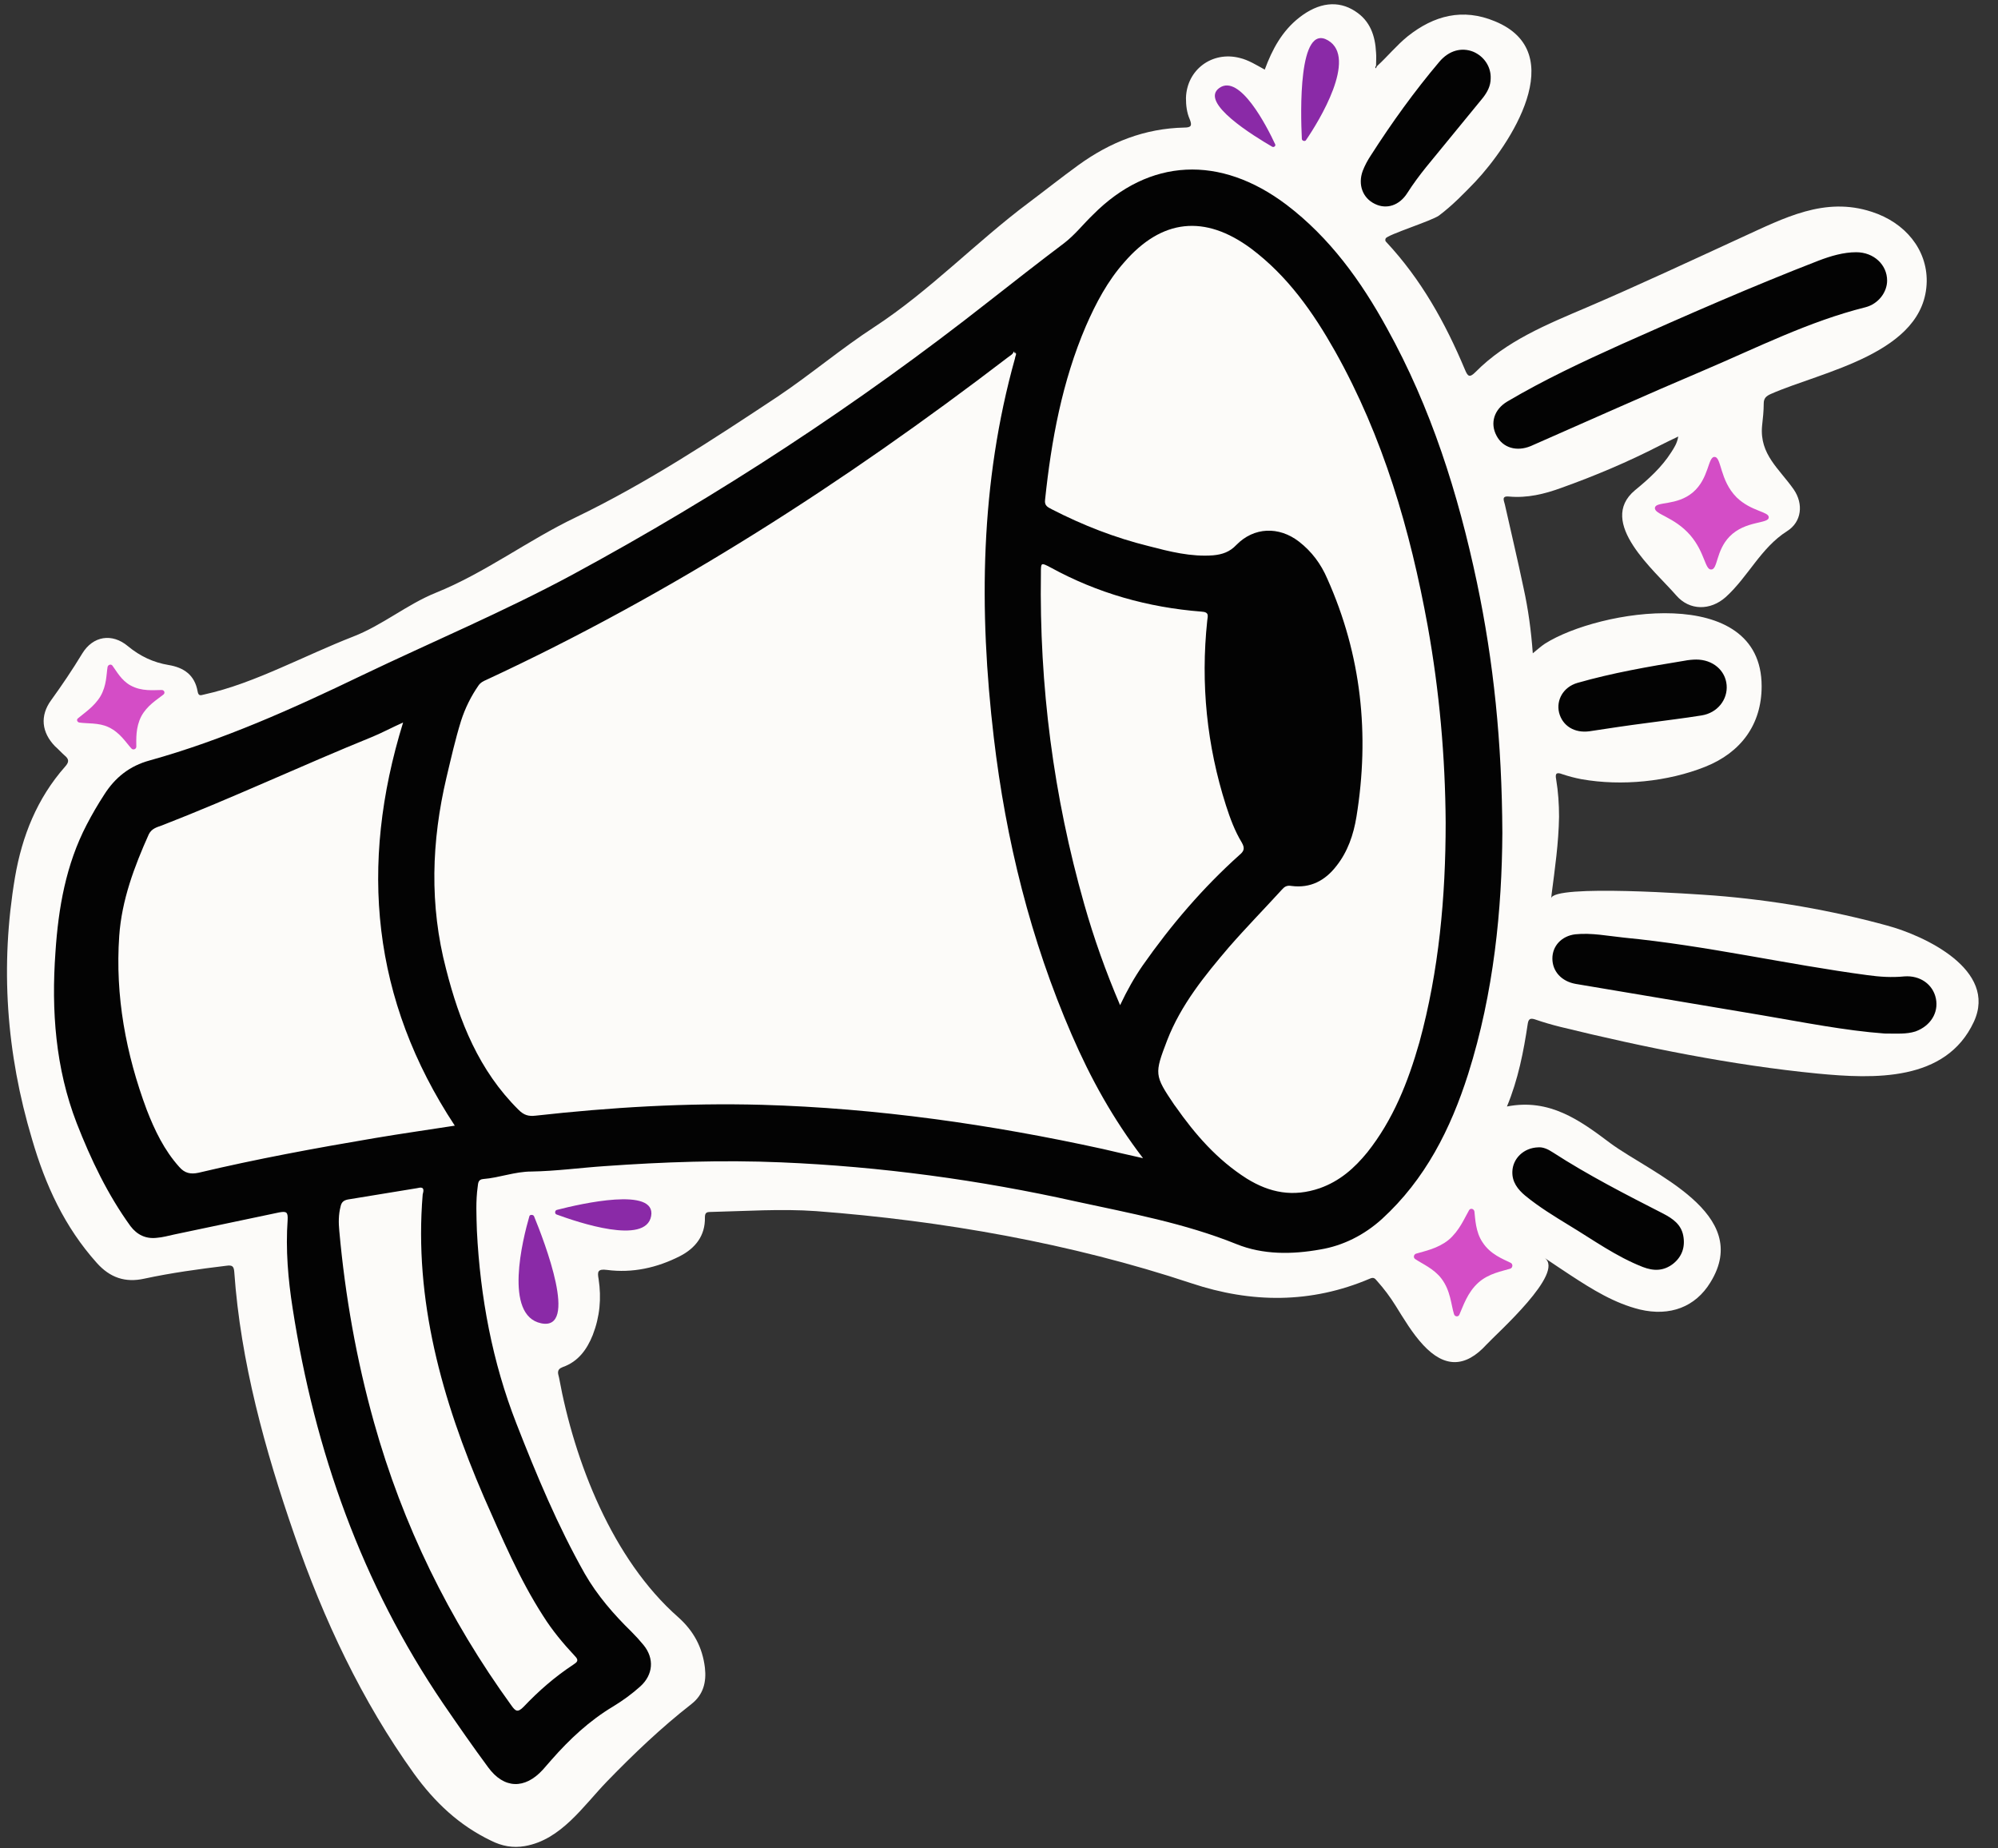 <?xml version="1.0" encoding="UTF-8"?>
<!DOCTYPE svg PUBLIC '-//W3C//DTD SVG 1.0//EN'
          'http://www.w3.org/TR/2001/REC-SVG-20010904/DTD/svg10.dtd'>
<svg height="443.3" preserveAspectRatio="xMidYMid meet" version="1.0" viewBox="-1.7 -0.9 479.3 443.3" width="479.3" xmlns="http://www.w3.org/2000/svg" xmlns:xlink="http://www.w3.org/1999/xlink" zoomAndPan="magnify"
><rect x="-1.7" y="-0.9" width="479.3" height="443.3" fill="#333333" stroke="none"/><g
  ><g id="change1_1"
    ><path d="M328.7,14.9c2.5-2.3,4.6-4.9,7.3-7.1c6.3-5,13.2-6.8,20.9-3.6c18.3,7.5,3.6,29.7-4.7,38.5 c-2.7,2.8-5.5,5.7-8.7,8.1c-1.8,1.3-12.4,4.6-12.8,5.5c-0.2,0.5,0,0.7,0.2,0.9c8.3,8.9,14.1,19.3,18.8,30.5 c0.7,1.7,1.1,2.1,2.6,0.6c7.3-7.4,17.1-11.4,26.5-15.4c12.6-5.4,25-11.2,37.4-16.9c10.1-4.6,19.8-9.8,31.1-6.1 c8.1,2.6,13.3,9.1,13.2,16.7c-0.3,17.3-25.2,21.6-37.4,27c-1.1,0.5-1.7,1-1.7,2.3c0,1.8-0.2,3.6-0.4,5.4 c-0.6,6.8,4.1,10.2,7.6,15.2c2.4,3.5,1.9,7.8-1.6,10c-6.3,4-9.3,10.9-14.7,15.8c-3.7,3.3-8.7,3.3-11.9-0.4 c-5.1-5.9-19.1-17.5-9.9-25.2c3.3-2.7,6.4-5.5,8.7-9.1c0.7-1.1,1.4-2.1,1.7-3.8c-1.7,0.8-3.1,1.5-4.5,2.2 c-7.6,3.9-15.4,7.2-23.5,10.1c-4.1,1.5-8.2,2.5-12.6,2.1c-1.9-0.2-1.2,1-1,1.9c1.5,6.7,3.1,13.4,4.5,20.1c1.1,5,1.8,10.1,2.2,15.6 c1.1-0.9,2-1.7,2.9-2.3c12.9-8.2,52-14.6,52,10.2c0,9.2-5,15.9-13.5,19.3c-9,3.6-20.1,4.7-29.7,3c-1.6-0.3-3.1-0.7-4.6-1.2 c-1.3-0.5-1.8-0.3-1.5,1.2c0.5,3,0.7,6,0.7,9c-0.1,6.3-1,12.5-1.8,18.7c0,0.4-0.1,0.7-0.1,0.9c0.4-3.5,35.1-1,39.2-0.7 c13.9,1.1,27.9,3.5,41.4,7.2c8.9,2.4,26.6,10.6,20.8,23.1c-6.7,14.4-24,13.7-37.5,12.4c-20.5-2-41.7-6.3-61.7-11.2 c-2-0.5-4.1-1.1-6.1-1.8c-1-0.3-1.5-0.2-1.7,1c-1,6.7-2.3,13.4-5,19.9c10.2-2,17.5,3.3,24.8,8.8c9.9,7.3,34.3,16.8,24,33.4 c-3.6,5.9-9.7,8.2-16.9,6.5c-6.1-1.5-11.4-4.8-16.6-8.2c-2-1.3-3.9-2.6-6.3-4.2c5.1,3.5-11.4,18.1-13.9,20.8 c-5.1,5.6-10.1,5.6-15.2,0.1c-2.6-2.8-4.6-6.2-6.6-9.4c-1.3-2.1-2.8-4.1-4.5-6c-0.5-0.6-0.8-0.9-1.7-0.5c-14.1,6-28.4,5.9-42.8,1.1 c-28.9-9.6-59.7-15-90-17.3c-8.4-0.6-16.9,0-25.4,0.2c-0.9,0-1.3,0.2-1.3,1.3c0.1,4.4-2.3,7.4-6,9.3c-5.5,2.8-11.4,4.1-17.5,3.3 c-2.3-0.3-2.3,0.5-2,2.2c0.7,4.6,0.3,9-1.4,13.4c-1.4,3.5-3.5,6.4-7.2,7.7c-1.6,0.6-1.1,1.6-0.9,2.5c3.7,20.2,12.8,43.6,28.6,57.5 c3.7,3.3,5.8,7.2,6.4,12.1c0.4,3.5-0.4,6.5-3.2,8.7c-7.3,5.7-13.9,12-20.3,18.6c-5.7,5.9-11,14-19.7,15.5c-2.9,0.5-5.5,0-8.1-1.3 c-7.7-3.7-13.5-9.2-18.5-16.1c-12.5-17.4-21.7-37-28.7-57.3c-7-20.2-12.9-41.5-14.4-63c-0.1-1.4-0.5-1.7-1.9-1.5 c-6.6,0.8-13.2,1.7-19.7,3.1c-4.5,1-8.2-0.2-11.4-3.8c-7.7-8.6-12.3-18.6-15.5-29.6c-6.2-20.7-7.7-41.6-4.1-62.9 c1.7-9.9,5.3-18.9,12-26.5c1-1.1,1-1.8-0.1-2.7c-0.8-0.7-1.5-1.5-2.3-2.2c-3.2-3.3-3.7-7.3-0.9-11.1c2.6-3.6,5.1-7.3,7.4-11.1 c2.6-4.3,7.2-5,11-1.8c2.9,2.4,6.1,3.9,9.7,4.5c3.7,0.6,6.3,2.4,7,6.3c0.2,1.2,0.7,1,1.5,0.8c6.4-1.4,12.4-3.8,18.4-6.4 c5.8-2.5,11.5-5.2,17.4-7.5c7-2.7,12.9-7.7,19.8-10.5c11.9-4.8,22.1-12.6,33.6-18.1c17-8.2,32.8-18.6,48.5-29 c7.9-5.3,15.2-11.5,23.2-16.7c13.3-8.7,24.3-20.3,37-29.8c4-3,7.9-6.1,11.9-9c7.6-5.5,15.9-8.8,25.4-9c1.7,0,1.9-0.5,1.3-2 c-0.7-1.6-0.9-3.3-0.9-5.1c0.2-6.8,6.3-11.3,12.9-9.6c2.1,0.5,4,1.7,6,2.8c1.8-4.9,4.2-9.3,8.3-12.5c4.6-3.6,9.3-4.2,13.4-1.5 c3.6,2.3,4.8,5.9,5,9.9c0.1,1,0,2.1,0,3.2c-0.2,0.2-0.3,0.4,0,0.6C328.5,15.1,328.6,15,328.7,14.9z" fill="#FCFBF9"
    /></g
    ><g id="change2_1"
    ><path d="M358.7,198.9c-0.1,18.1-2,38.2-8.2,57.8c-4.2,13.2-10.3,25.3-20.7,34.8c-4.2,3.8-9.3,6.4-14.8,7.3 c-6.7,1.2-13.7,1.3-20.1-1.3c-12.4-5-25.5-7.4-38.4-10.2c-23.3-5.2-47-8.4-70.8-9.4c-14.1-0.6-28.2-0.1-42.3,0.9 c-5.9,0.4-11.7,1.2-17.6,1.3c-4,0-7.7,1.5-11.6,1.8c-1.2,0.1-1.2,1-1.3,1.8c-0.5,3.5-0.3,7.1-0.2,10.6c0.8,15.9,3.7,31.5,9.5,46.3 c4.8,12.3,9.9,24.5,16.4,36c3,5.2,6.9,9.7,11.2,13.9c1,1,2,2.1,2.9,3.2c2.6,3.2,2.3,7.1-0.8,9.9c-2,1.8-4.2,3.4-6.5,4.8 c-5.7,3.4-10.5,7.9-14.8,12.8c-0.7,0.8-1.4,1.6-2.1,2.4c-4.3,4.7-9.3,4.6-13.1-0.6c-3.7-5-7.3-10.2-10.8-15.3 c-19.5-28.7-30.8-60.6-36.1-94.8c-1.1-7-1.7-14.1-1.2-21.2c0.1-1.9-0.3-2.1-2-1.8c-8.4,1.8-16.8,3.5-25.2,5.3 c-1.4,0.3-2.8,0.7-4.2,0.8c-2.6,0.3-4.7-0.7-6.3-2.8c-5.5-7.6-9.5-16-12.9-24.7c-5.1-13.2-6.1-27-5.1-41c0.7-10.6,2.5-21,7.5-30.6 c1.3-2.5,2.7-4.9,4.2-7.2c2.6-4.1,6.1-6.9,10.9-8.2c17.6-4.9,34.3-12.4,50.7-20.3c16.9-8.1,34.3-15.4,50.8-24.3 c35.1-19,68.4-40.8,99.8-65.5c6-4.7,12-9.4,18.1-14c2.6-2,4.6-4.6,6.9-6.8C274,37,291,36.2,306.9,48.2 c10.4,7.9,17.9,18.3,24.1,29.6c10.6,19.1,17.1,39.7,21.6,61C356.6,157.8,358.6,177.1,358.7,198.9z M241.5,83.4 c-0.2,0.7-0.9,1-1.4,1.4c-39.2,30-80.4,56.6-125.2,77.4c-0.7,0.3-1.3,0.6-1.8,1.3c-1.8,2.6-3.2,5.4-4.2,8.5 c-1.4,4.5-2.4,9-3.5,13.6c-3.6,15.3-4.1,30.6-0.1,45.9c3.2,12.6,7.9,24.4,17.4,33.8c1.3,1.3,2.4,1.6,4.1,1.4 c18-2,36.1-3.1,54.3-2.6c27.6,0.8,54.9,4.7,81.8,10.6c3,0.7,6,1.4,9.6,2.2c-7.2-9.4-12.6-19.2-17.1-29.6 c-9.9-22.8-15.8-46.7-18.7-71.3c-3.6-30.6-3.3-61,5.1-91C241.8,84.5,242.5,83.8,241.5,83.4c0.1,0.2,0.2,0.3,0.3,0.5 c0-0.1,0.1-0.1,0.1-0.2C241.8,83.6,241.7,83.5,241.5,83.4z M345.1,196.4c-0.1-15.8-1.5-31.5-4.3-47.1 c-4.2-23.1-10.7-45.4-22.2-65.9c-5.3-9.4-11.4-18.1-20.2-24.7C287.3,50.5,277,51.6,268,62c-4,4.5-6.8,9.8-9.2,15.3 c-5.7,13.3-8.3,27.4-9.8,41.7c-0.2,1.5,0.8,1.8,1.7,2.3c7.4,3.8,15.1,6.8,23.2,8.8c5,1.3,10.1,2.6,15.4,2.2c2.2-0.2,4-0.8,5.6-2.5 c4.2-4.3,10.2-4.5,15-0.8c3.1,2.4,5.3,5.4,6.8,8.9c8.2,18.3,10.2,37.4,7,57.1c-0.7,4.3-2.1,8.4-4.8,11.8c-2.7,3.5-6.2,5.4-10.8,4.8 c-1.1-0.2-1.7,0.2-2.3,0.9c-4.2,4.6-8.6,9.1-12.7,13.8c-5.8,6.8-11.5,13.8-14.8,22.3c-3.1,8.1-3.1,8.4,1.7,15.5 c0.1,0.1,0.2,0.3,0.3,0.4c4.7,6.7,10,12.8,17.1,17.3c5.5,3.4,11.1,4.5,17.5,2.3c4.8-1.7,8.3-4.8,11.4-8.6 c6.2-7.8,9.8-16.9,12.5-26.4C343.5,231.9,345.1,214.2,345.1,196.4z M95,172.4c-2.7,1.2-4.9,2.4-7.3,3.4 c-17,6.9-33.6,14.7-50.6,21.3c-1.1,0.4-2.4,0.7-3.1,2.1c-3.5,7.8-6.5,15.8-7.1,24.4c-1,14.4,1.6,28.3,6.6,41.7 c1.9,4.9,4.2,9.7,7.8,13.7c1.3,1.5,2.7,1.8,4.6,1.4c13.9-3.3,28-5.9,42.2-8.3c6.5-1.1,12.9-2,19.3-3 C87.5,238.9,84.4,206.7,95,172.4z M267,240.2c1.7-3.6,3.4-6.6,5.4-9.5c6.8-9.7,14.4-18.6,23.2-26.5c1.1-0.9,1.4-1.6,0.6-3 c-1.7-2.8-2.8-5.8-3.8-8.9c-4.6-14.4-6.1-29.2-4.5-44.3c0.1-1.1,0.6-2.1-1.4-2.2c-12.8-1-24.9-4.4-36.2-10.6 c-2.3-1.2-2.3-1.2-2.3,1.4c-0.4,27,3,53.4,10.4,79.4C260.7,224.1,263.5,232,267,240.2z M99.7,285.6c0.6-2-0.5-1.7-1.4-1.5 c-5.5,0.9-11,1.8-16.5,2.7c-1.1,0.2-1.6,0.7-1.8,1.7c-0.5,1.9-0.5,3.9-0.3,5.9c1.4,15.5,4.1,30.8,8.3,45.8c6.9,24.7,18,47.3,33,68 c1,1.4,1.5,1.7,2.9,0.3c3.6-3.8,7.5-7.2,11.9-10.1c0.9-0.6,1.5-1,0.4-2.1c-2.8-3-5.4-6.1-7.6-9.6c-5.8-9-9.9-18.8-14.2-28.5 C104.3,334.8,97.6,310.9,99.7,285.6z M443.6,59.6c-3.1,0-6.1,0.9-9,2c-16,6.2-31.7,13.1-47.4,20.1c-9.3,4.2-18.5,8.5-27.3,13.7 c-3.2,1.9-4.2,5.2-2.6,8.2c1.5,2.9,4.8,3.9,8.2,2.5c13.9-6.1,27.7-12.3,41.6-18.2c12.7-5.4,25.1-11.7,38.7-15.1 c3.1-0.8,5.2-3.6,5.2-6.4C451,62.6,447.8,59.6,443.6,59.6z M457.8,246.5c3.6-1.3,5.6-4.5,4.9-7.9c-0.7-3.4-3.8-5.6-7.6-5.3 c-3,0.3-5.9,0.1-8.8-0.3c-19.5-2.6-38.7-7.1-58.4-9c-3.9-0.4-7.8-1.2-11.7-0.8c-3.3,0.4-5.5,2.8-5.5,5.8c0,3.1,2.2,5.5,5.6,6.1 c14.9,2.5,29.8,5,44.6,7.5c10,1.7,20,3.7,29.5,4.4C453.3,247,455.6,247.2,457.8,246.5z M361.1,280.1c-0.1,2.5,1.3,4.3,3.1,5.8 c3.3,2.7,6.9,4.9,10.5,7.1c5.8,3.5,11.3,7.5,17.7,10c2.6,1,5,1,7.3-0.8c2.1-1.7,2.9-4,2.4-6.7c-0.5-2.7-2.5-4.1-4.8-5.3 c-9-4.6-18-9.2-26.5-14.7c-1.2-0.8-2.4-1.3-3.5-1.2C363.8,274.4,361.2,277,361.1,280.1z M351.7,11.5c-2.8-1.1-5.8-0.3-8.1,2.4 c-6,7.1-11.4,14.6-16.4,22.4c-0.8,1.2-1.5,2.5-2,3.8c-1.2,3.3,0,6.5,2.9,7.9c2.8,1.4,5.9,0.4,7.8-2.6c1.4-2.2,2.9-4.2,4.5-6.2 c4.5-5.5,9.1-11.1,13.6-16.6c1.1-1.4,1.9-2.9,1.9-4.7C356,15.1,354.3,12.6,351.7,11.5z M402.3,157.6c-8.6,1.4-17.2,2.9-25.6,5.3 c-3.4,1-5.1,4.1-4.4,7.1c0.8,3.2,3.7,5,7.3,4.5c4.6-0.7,9.2-1.4,13.9-2c4.3-0.6,8.7-1.1,13-1.8c3.8-0.6,6.3-3.8,6-7.3 c-0.3-3.5-3.3-6.1-7.3-6.1C404.4,157.3,403.3,157.4,402.3,157.6z" fill="#030303"
    /></g
    ><g id="change3_1"
    ><path d="M316.9,8.8c7.1,4.2-2.2,19.4-5.3,23.9c-0.2,0.4-1,0.2-1-0.3C310.3,26.2,309.7,4.5,316.9,8.8z M290.8,20.2 c-4.9,3.5,8.4,11.6,12.7,14.1c0.4,0.2,0.9-0.2,0.7-0.6C302.2,29.4,295.7,16.7,290.8,20.2z M126.4,290.8c-0.2-0.4-1-0.4-1.1,0 c-1.6,5.5-6.2,23.8,2.8,25.7C137.2,318.4,128.9,296.9,126.4,290.8z M154.5,290.8c1.3-7.1-16.8-3-22.6-1.5c-0.5,0.1-0.6,0.9-0.1,1.1 C137,292.3,153.2,297.8,154.5,290.8z" fill="#8A2AA7"
    /></g
    ><g id="change4_1"
    ><path d="M29.6,163.5c2.7,1.5,5.6,1.1,7.5,1.1c0.6,0,0.9,0.7,0.4,1.1c-1.5,1.2-3.9,2.6-5.3,5.2 c-1.4,2.7-1.2,5.6-1.2,7.3c0,0.6-0.8,0.9-1.2,0.4c-1.3-1.4-2.7-3.8-5.5-5.1c-2.3-1.1-5.2-0.8-7-1.1c-0.5-0.1-0.7-0.7-0.3-1 c1.4-1.2,3.9-2.8,5.4-5.3c1.5-2.6,1.4-5.2,1.7-7c0.1-0.6,0.9-0.8,1.2-0.3C26.2,160,27.4,162.3,29.6,163.5z M414.9,118.4 c-4.1-4.1-3.6-9.7-5.3-9.7c-1.6-0.1-1.3,5.2-5.2,8.5c-3.9,3.3-8.9,2.1-9.1,3.7c-0.2,1.6,4.6,2.1,8.5,6.6c3.5,4.1,3.5,8.3,5,8.2 c1.6,0,1.1-4.5,4.4-7.9c3.8-3.9,9.4-3,9.4-4.6C422.7,121.8,418.4,121.8,414.9,118.4z M352,289.7c-0.1-0.7-1-0.9-1.3-0.3 c-1.1,1.9-2.3,4.9-4.9,7.1c-2.6,2.1-5.8,2.7-7.8,3.3c-0.6,0.2-0.7,1-0.2,1.3c1.6,1.1,4.5,2.3,6.3,4.7c2.2,2.9,2.3,6.3,3,8.5 c0.2,0.7,1.1,0.7,1.3,0.1c0.9-2,1.9-5.3,4.6-7.7c2.5-2.2,5.7-2.7,7.6-3.3c0.6-0.2,0.7-1.1,0.1-1.4c-1.8-0.9-4.9-2-6.8-5 C352.3,294.6,352.2,291.5,352,289.7z" fill="#D44DC6"
    /></g
  ></g
></svg
>
